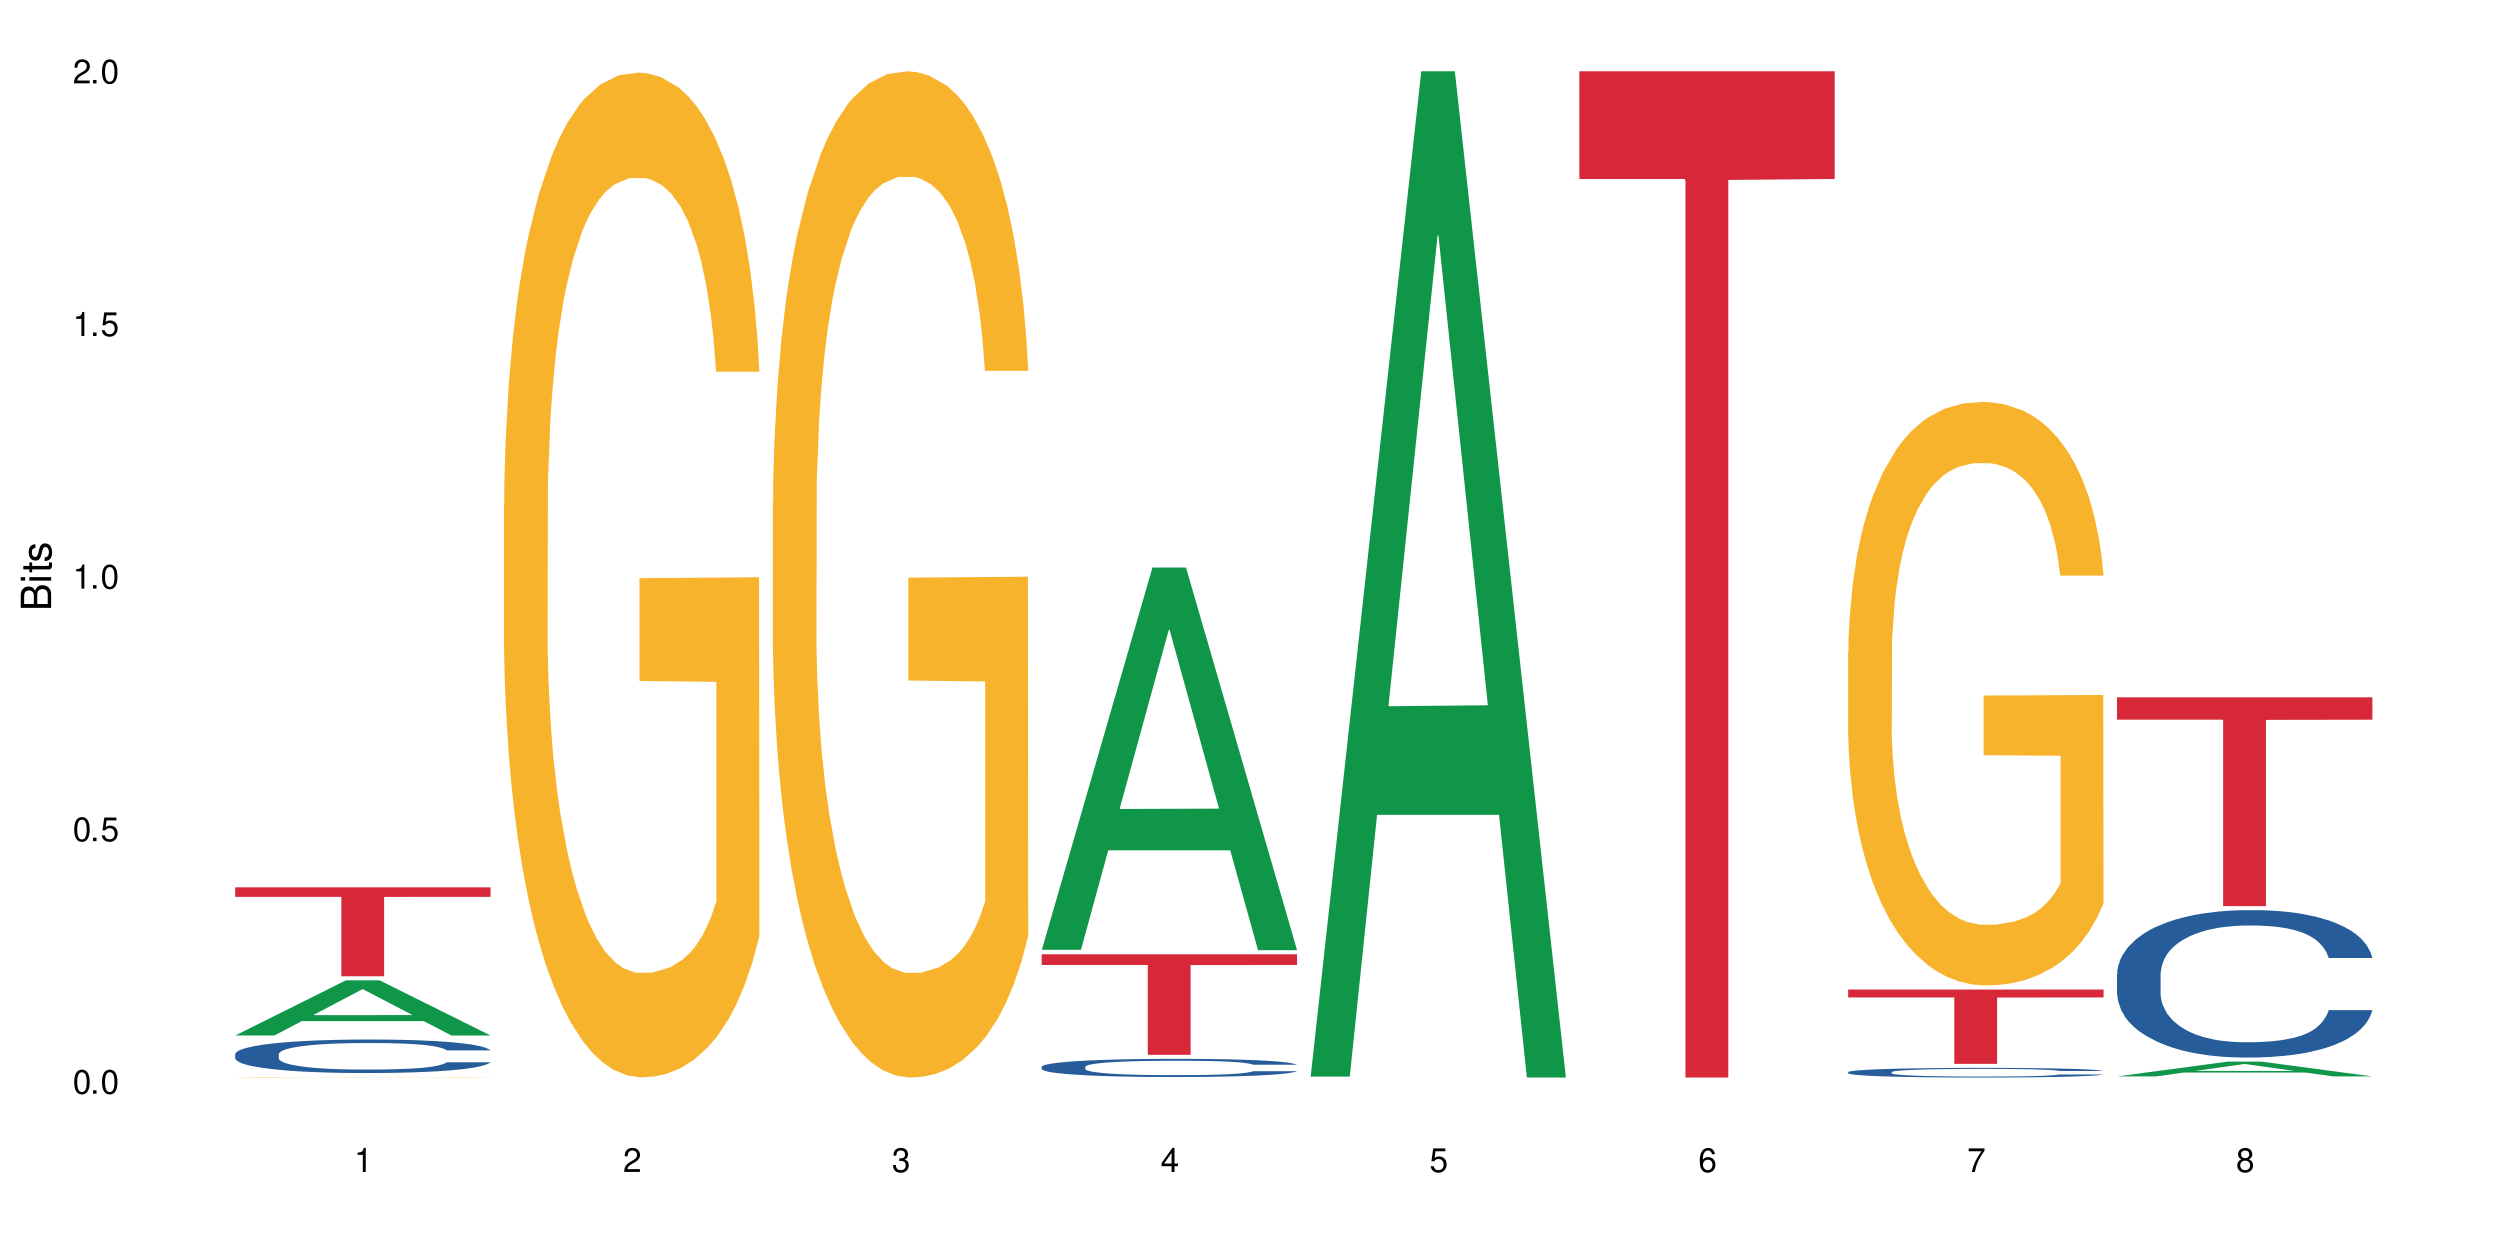 <?xml version="1.0" encoding="UTF-8"?>
<svg xmlns="http://www.w3.org/2000/svg" xmlns:xlink="http://www.w3.org/1999/xlink" width="720" height="360" viewBox="0 0 720 360">
<defs>
<g>
<g id="glyph-0-0">
</g>
<g id="glyph-0-1">
<path d="M 2.641 -6.938 C 2 -6.938 1.422 -6.656 1.078 -6.172 C 0.641 -5.562 0.406 -4.641 0.406 -3.359 C 0.406 -1.016 1.188 0.219 2.641 0.219 C 4.078 0.219 4.859 -1.016 4.859 -3.297 C 4.859 -4.641 4.656 -5.547 4.203 -6.172 C 3.844 -6.656 3.281 -6.938 2.641 -6.938 Z M 2.641 -6.188 C 3.547 -6.188 4 -5.25 4 -3.375 C 4 -1.406 3.562 -0.484 2.625 -0.484 C 1.734 -0.484 1.281 -1.438 1.281 -3.344 C 1.281 -5.25 1.734 -6.188 2.641 -6.188 Z M 2.641 -6.188 "/>
</g>
<g id="glyph-0-2">
<path d="M 1.828 -1 L 0.828 -1 L 0.828 0 L 1.828 0 Z M 1.828 -1 "/>
</g>
<g id="glyph-0-3">
<path d="M 4.562 -6.797 L 1.062 -6.797 L 0.547 -3.094 L 1.328 -3.094 C 1.719 -3.562 2.047 -3.734 2.578 -3.734 C 3.484 -3.734 4.062 -3.109 4.062 -2.094 C 4.062 -1.125 3.484 -0.531 2.578 -0.531 C 1.828 -0.531 1.375 -0.906 1.188 -1.672 L 0.328 -1.672 C 0.453 -1.109 0.547 -0.844 0.75 -0.594 C 1.125 -0.078 1.828 0.219 2.594 0.219 C 3.969 0.219 4.922 -0.781 4.922 -2.219 C 4.922 -3.562 4.031 -4.484 2.719 -4.484 C 2.25 -4.484 1.859 -4.359 1.469 -4.062 L 1.734 -5.969 L 4.562 -5.969 Z M 4.562 -6.797 "/>
</g>
<g id="glyph-0-4">
<path d="M 2.484 -4.938 L 2.484 0 L 3.328 0 L 3.328 -6.938 L 2.766 -6.938 C 2.469 -5.875 2.281 -5.734 0.984 -5.562 L 0.984 -4.938 Z M 2.484 -4.938 "/>
</g>
<g id="glyph-0-5">
<path d="M 4.859 -0.828 L 1.281 -0.828 C 1.359 -1.406 1.672 -1.781 2.5 -2.281 L 3.469 -2.828 C 4.406 -3.344 4.906 -4.062 4.906 -4.906 C 4.906 -5.484 4.672 -6.031 4.266 -6.406 C 3.859 -6.766 3.375 -6.938 2.719 -6.938 C 1.859 -6.938 1.219 -6.625 0.844 -6.031 C 0.609 -5.672 0.5 -5.234 0.484 -4.531 L 1.328 -4.531 C 1.359 -5.016 1.406 -5.281 1.531 -5.516 C 1.75 -5.938 2.188 -6.203 2.703 -6.203 C 3.469 -6.203 4.031 -5.641 4.031 -4.891 C 4.031 -4.344 3.719 -3.859 3.125 -3.516 L 2.234 -3 C 0.812 -2.172 0.406 -1.531 0.328 -0.016 L 4.859 -0.016 Z M 4.859 -0.828 "/>
</g>
<g id="glyph-0-6">
<path d="M 2.125 -3.188 L 2.578 -3.188 C 3.5 -3.188 3.984 -2.766 3.984 -1.922 C 3.984 -1.062 3.469 -0.531 2.594 -0.531 C 1.656 -0.531 1.203 -1 1.156 -2.016 L 0.312 -2.016 C 0.344 -1.453 0.438 -1.094 0.609 -0.781 C 0.953 -0.109 1.625 0.219 2.547 0.219 C 3.953 0.219 4.859 -0.625 4.859 -1.938 C 4.859 -2.828 4.516 -3.297 3.703 -3.594 C 4.344 -3.844 4.656 -4.328 4.656 -5.031 C 4.656 -6.219 3.875 -6.938 2.578 -6.938 C 1.203 -6.938 0.484 -6.172 0.453 -4.703 L 1.297 -4.703 C 1.312 -5.125 1.344 -5.359 1.453 -5.578 C 1.641 -5.969 2.062 -6.203 2.594 -6.203 C 3.344 -6.203 3.797 -5.75 3.797 -5 C 3.797 -4.516 3.609 -4.219 3.25 -4.047 C 3.016 -3.953 2.703 -3.922 2.125 -3.906 Z M 2.125 -3.188 "/>
</g>
<g id="glyph-0-7">
<path d="M 3.141 -1.672 L 3.141 0 L 3.984 0 L 3.984 -1.672 L 4.984 -1.672 L 4.984 -2.438 L 3.984 -2.438 L 3.984 -6.938 L 3.359 -6.938 L 0.266 -2.578 L 0.266 -1.672 Z M 3.141 -2.438 L 1 -2.438 L 3.141 -5.5 Z M 3.141 -2.438 "/>
</g>
<g id="glyph-0-8">
<path d="M 4.781 -5.125 C 4.609 -6.266 3.891 -6.938 2.844 -6.938 C 2.094 -6.938 1.422 -6.578 1.031 -5.953 C 0.594 -5.266 0.406 -4.422 0.406 -3.172 C 0.406 -2 0.578 -1.25 0.984 -0.641 C 1.359 -0.078 1.953 0.219 2.703 0.219 C 3.984 0.219 4.922 -0.75 4.922 -2.094 C 4.922 -3.375 4.062 -4.281 2.844 -4.281 C 2.172 -4.281 1.641 -4.031 1.281 -3.516 C 1.281 -5.234 1.828 -6.188 2.797 -6.188 C 3.391 -6.188 3.797 -5.797 3.938 -5.125 Z M 2.734 -3.531 C 3.547 -3.531 4.062 -2.953 4.062 -2.031 C 4.062 -1.156 3.484 -0.531 2.703 -0.531 C 1.922 -0.531 1.328 -1.188 1.328 -2.078 C 1.328 -2.938 1.906 -3.531 2.734 -3.531 Z M 2.734 -3.531 "/>
</g>
<g id="glyph-0-9">
<path d="M 4.984 -6.797 L 0.438 -6.797 L 0.438 -5.969 L 4.109 -5.969 C 2.5 -3.656 1.828 -2.234 1.328 0 L 2.219 0 C 2.594 -2.172 3.453 -4.047 4.984 -6.094 Z M 4.984 -6.797 "/>
</g>
<g id="glyph-0-10">
<path d="M 3.75 -3.656 C 4.469 -4.094 4.688 -4.438 4.688 -5.078 C 4.688 -6.172 3.844 -6.938 2.641 -6.938 C 1.438 -6.938 0.594 -6.172 0.594 -5.094 C 0.594 -4.438 0.812 -4.094 1.516 -3.656 C 0.734 -3.266 0.359 -2.703 0.359 -1.922 C 0.359 -0.656 1.281 0.219 2.641 0.219 C 3.984 0.219 4.922 -0.656 4.922 -1.922 C 4.922 -2.703 4.531 -3.266 3.75 -3.656 Z M 2.641 -6.188 C 3.359 -6.188 3.812 -5.75 3.812 -5.062 C 3.812 -4.406 3.344 -3.984 2.641 -3.984 C 1.922 -3.984 1.453 -4.406 1.453 -5.078 C 1.453 -5.75 1.922 -6.188 2.641 -6.188 Z M 2.641 -3.266 C 3.484 -3.266 4.062 -2.719 4.062 -1.906 C 4.062 -1.078 3.484 -0.531 2.625 -0.531 C 1.797 -0.531 1.219 -1.094 1.219 -1.906 C 1.219 -2.719 1.781 -3.266 2.641 -3.266 Z M 2.641 -3.266 "/>
</g>
<g id="glyph-1-0">
</g>
<g id="glyph-1-1">
<path d="M 0 -0.953 L 0 -4.891 C 0 -5.719 -0.234 -6.344 -0.734 -6.797 C -1.188 -7.234 -1.812 -7.469 -2.5 -7.469 C -3.547 -7.469 -4.188 -7 -4.625 -5.875 C -4.984 -6.688 -5.625 -7.094 -6.531 -7.094 C -7.172 -7.094 -7.734 -6.859 -8.141 -6.391 C -8.562 -5.922 -8.75 -5.344 -8.75 -4.5 L -8.75 -0.953 Z M -4.984 -2.062 L -7.766 -2.062 L -7.766 -4.219 C -7.766 -4.844 -7.688 -5.203 -7.453 -5.5 C -7.219 -5.812 -6.859 -5.969 -6.375 -5.969 C -5.891 -5.969 -5.531 -5.812 -5.297 -5.5 C -5.062 -5.203 -4.984 -4.844 -4.984 -4.219 Z M -0.984 -2.062 L -4 -2.062 L -4 -4.781 C -4 -5.766 -3.438 -6.359 -2.484 -6.359 C -1.547 -6.359 -0.984 -5.766 -0.984 -4.781 Z M -0.984 -2.062 "/>
</g>
<g id="glyph-1-2">
<path d="M -6.281 -1.797 L -6.281 -0.797 L 0 -0.797 L 0 -1.797 Z M -8.75 -1.797 L -8.75 -0.797 L -7.484 -0.797 L -7.484 -1.797 Z M -8.75 -1.797 "/>
</g>
<g id="glyph-1-3">
<path d="M -6.281 -3.047 L -6.281 -2.016 L -8.016 -2.016 L -8.016 -1.016 L -6.281 -1.016 L -6.281 -0.172 L -5.469 -0.172 L -5.469 -1.016 L -0.719 -1.016 C -0.078 -1.016 0.281 -1.453 0.281 -2.234 C 0.281 -2.5 0.25 -2.719 0.188 -3.047 L -0.641 -3.047 C -0.609 -2.906 -0.594 -2.766 -0.594 -2.562 C -0.594 -2.141 -0.719 -2.016 -1.156 -2.016 L -5.469 -2.016 L -5.469 -3.047 Z M -6.281 -3.047 "/>
</g>
<g id="glyph-1-4">
<path d="M -4.531 -5.25 C -5.766 -5.25 -6.469 -4.422 -6.469 -2.969 C -6.469 -1.516 -5.719 -0.562 -4.547 -0.562 C -3.562 -0.562 -3.094 -1.062 -2.734 -2.562 L -2.516 -3.484 C -2.344 -4.188 -2.094 -4.469 -1.641 -4.469 C -1.047 -4.469 -0.641 -3.875 -0.641 -3 C -0.641 -2.453 -0.797 -2 -1.062 -1.75 C -1.25 -1.594 -1.422 -1.531 -1.875 -1.469 L -1.875 -0.406 C -0.422 -0.453 0.281 -1.266 0.281 -2.922 C 0.281 -4.5 -0.5 -5.516 -1.719 -5.516 C -2.656 -5.516 -3.172 -4.984 -3.469 -3.734 L -3.703 -2.766 C -3.891 -1.953 -4.156 -1.609 -4.594 -1.609 C -5.188 -1.609 -5.547 -2.125 -5.547 -2.938 C -5.547 -3.75 -5.203 -4.172 -4.531 -4.203 Z M -4.531 -5.25 "/>
</g>
</g>
</defs>
<rect x="-72" y="-36" width="864" height="432" fill="rgb(100%, 100%, 100%)" fill-opacity="1"/>
<path fill-rule="nonzero" fill="rgb(6.275%, 58.824%, 28.235%)" fill-opacity="1" d="M 67.73 298.211 L 67.809 298.195 L 99.637 282.328 L 109.301 282.328 L 141.281 298.227 L 130.047 298.227 L 122.031 294.078 L 86.906 294.078 L 79.047 298.211 L 67.73 298.211 L 90.285 292.359 L 118.809 292.344 L 104.586 284.926 L 104.43 284.91 L 104.27 284.953 L 90.207 292.344 L 90.285 292.359 Z M 67.73 298.211 "/>
<path fill-rule="nonzero" fill="rgb(14.51%, 36.078%, 60%)" fill-opacity="1" d="M 67.73 303.586 L 67.82 303.578 L 67.82 303.367 L 68.09 303.031 L 68.719 302.609 L 69.344 302.316 L 70.961 301.797 L 73.203 301.297 L 75.535 300.906 L 77.238 300.68 L 78.766 300.5 L 82.262 300.176 L 84.504 300.008 L 86.926 299.859 L 89.887 299.707 L 92.039 299.621 L 96.883 299.48 L 100.469 299.418 L 103.25 299.391 L 109.262 299.391 L 112.848 299.426 L 115.449 299.469 L 118.32 299.539 L 120.742 299.621 L 124.957 299.812 L 128.727 300.062 L 130.43 300.203 L 133.121 300.477 L 135.184 300.738 L 136.617 300.969 L 138.234 301.297 L 139.668 301.691 L 140.746 302.141 L 141.281 302.52 L 128.727 302.52 L 128.098 302.168 L 127.379 301.895 L 126.035 301.531 L 124.688 301.277 L 122.805 301.023 L 121.102 300.855 L 118.77 300.688 L 116.707 300.582 L 114.555 300.5 L 112.488 300.449 L 108.543 300.395 L 103.969 300.395 L 102.266 300.414 L 98.766 300.484 L 96.883 300.547 L 94.191 300.668 L 92.309 300.785 L 90.066 300.961 L 88.539 301.109 L 86.656 301.34 L 85.312 301.543 L 83.785 301.832 L 82.891 302.055 L 82.082 302.301 L 81.363 302.59 L 80.828 302.898 L 80.469 303.227 L 80.289 303.543 L 80.289 304.91 L 80.469 305.227 L 80.918 305.598 L 82.082 306.133 L 83.785 306.602 L 85.762 306.973 L 87.645 307.238 L 88.719 307.359 L 90.156 307.5 L 92.398 307.676 L 95.629 307.855 L 97.512 307.926 L 100.383 307.996 L 103.34 308.031 L 107.289 308.031 L 110.785 307.996 L 113.117 307.949 L 115.539 307.879 L 118.859 307.73 L 120.922 307.59 L 122.715 307.422 L 124.062 307.254 L 124.957 307.113 L 126.305 306.84 L 127.379 306.539 L 128.188 306.23 L 128.727 305.934 L 141.281 305.934 L 140.746 306.285 L 139.938 306.629 L 139.129 306.883 L 137.875 307.191 L 136.441 307.465 L 134.375 307.773 L 132.672 307.977 L 130.43 308.199 L 128.367 308.363 L 126.125 308.516 L 122.805 308.691 L 120.652 308.777 L 118.32 308.859 L 115.539 308.93 L 112.043 308.992 L 108.273 309.027 L 104.777 309.035 L 101.008 309.016 L 98.227 308.98 L 94.551 308.902 L 89.977 308.742 L 86.656 308.578 L 84.055 308.41 L 81.812 308.234 L 79.301 307.996 L 76.074 307.605 L 74.098 307.309 L 72.754 307.059 L 71.23 306.715 L 70.152 306.406 L 68.898 305.914 L 68 305.289 L 67.73 304.805 Z M 67.73 303.586 "/>
<path fill-rule="nonzero" fill="rgb(96.863%, 70.196%, 16.863%)" fill-opacity="1" d="M 67.73 310.258 L 67.82 310.258 L 67.82 310.254 L 68.18 310.246 L 69.078 310.242 L 70.242 310.234 L 71.5 310.23 L 72.305 310.227 L 73.652 310.223 L 74.816 310.219 L 77.777 310.215 L 81.543 310.211 L 83.609 310.207 L 85.941 310.207 L 89.258 310.203 L 90.785 310.203 L 95.449 310.199 L 117.961 310.199 L 120.832 310.203 L 125.406 310.203 L 128.277 310.207 L 130.969 310.211 L 133.121 310.215 L 135.273 310.215 L 137.066 310.219 L 138.594 310.227 L 139.938 310.23 L 140.746 310.234 L 141.281 310.238 L 128.816 310.238 L 128.098 310.234 L 127.289 310.23 L 125.945 310.227 L 124.598 310.223 L 123.254 310.223 L 120.742 310.219 L 118.59 310.215 L 110.336 310.215 L 108.543 310.211 L 103.789 310.211 L 99.484 310.215 L 95.18 310.215 L 92.668 310.219 L 90.246 310.219 L 87.555 310.223 L 85.762 310.227 L 84.773 310.23 L 83.52 310.234 L 82.621 310.238 L 81.633 310.242 L 81.098 310.246 L 80.379 310.254 L 80.289 310.273 L 80.559 310.281 L 81.098 310.285 L 81.812 310.289 L 82.891 310.293 L 83.965 310.297 L 85.852 310.301 L 87.465 310.305 L 88.719 310.309 L 91.141 310.312 L 94.461 310.312 L 96.883 310.316 L 102.086 310.316 L 105.672 310.32 L 110.246 310.32 L 115.629 310.316 L 122.895 310.316 L 124.777 310.312 L 127.379 310.312 L 128.906 310.309 L 128.906 310.281 L 106.75 310.281 L 106.75 310.266 L 141.195 310.266 L 141.281 310.312 L 139.398 310.316 L 137.066 310.32 L 134.824 310.324 L 132.492 310.324 L 129.176 310.328 L 126.484 310.328 L 122.355 310.332 L 96.254 310.332 L 93.383 310.328 L 90.516 310.328 L 86.926 310.324 L 84.594 310.324 L 79.75 310.316 L 77.598 310.312 L 76.164 310.312 L 74.727 310.309 L 73.203 310.305 L 71.766 310.301 L 70.691 310.297 L 69.703 310.293 L 68.988 310.289 L 68.27 310.285 L 67.73 310.273 Z M 67.73 310.258 "/>
<path fill-rule="nonzero" fill="rgb(83.922%, 15.686%, 22.353%)" fill-opacity="1" d="M 67.73 255.547 L 141.281 255.547 L 141.281 258.289 L 110.629 258.312 L 110.629 281.164 L 98.297 281.164 L 98.297 258.336 L 98.117 258.289 L 67.73 258.289 Z M 67.73 255.547 "/>
<path fill-rule="nonzero" fill="rgb(96.863%, 70.196%, 16.863%)" fill-opacity="1" d="M 145.156 144.844 L 145.242 144.582 L 145.242 139.293 L 145.602 127.402 L 146.5 111.02 L 147.664 97.539 L 148.922 86.969 L 149.73 81.418 L 151.074 73.492 L 152.242 67.676 L 155.199 55.785 L 158.969 44.688 L 161.031 39.93 L 163.363 35.438 L 166.684 30.414 L 168.207 28.566 L 172.871 24.336 L 178.164 21.695 L 183.992 20.902 L 186.684 21.164 L 190.363 22.223 L 195.387 25.129 L 198.254 27.773 L 200.496 30.414 L 202.828 33.852 L 205.699 39.137 L 208.391 45.48 L 210.543 51.82 L 212.695 59.75 L 214.492 68.207 L 216.016 77.457 L 217.359 88.555 L 218.168 97.805 L 218.707 107.055 L 206.238 107.055 L 205.52 97.805 L 204.715 90.668 L 203.367 81.949 L 202.023 75.605 L 200.676 70.586 L 198.164 63.715 L 196.012 59.484 L 193.32 55.785 L 190.723 53.406 L 187.762 51.82 L 185.969 51.293 L 181.211 51.293 L 176.906 53.141 L 174.395 55.258 L 172.602 57.371 L 170.09 61.336 L 168.566 64.508 L 167.668 66.621 L 164.977 74.812 L 163.184 82.211 L 162.195 87.234 L 160.941 95.16 L 160.043 102.297 L 159.059 112.867 L 158.52 120.797 L 157.801 138.766 L 157.711 186.336 L 157.98 196.379 L 158.52 207.211 L 159.238 216.727 L 160.312 226.77 L 161.391 234.434 L 163.273 244.738 L 164.887 251.609 L 166.145 256.102 L 168.566 263.238 L 169.551 265.617 L 171.883 270.375 L 174.305 274.074 L 177.266 277.246 L 179.508 278.828 L 183.098 280.152 L 187.672 280.152 L 193.055 278.566 L 196.461 276.453 L 198.793 274.336 L 200.32 272.488 L 202.203 269.582 L 203.547 266.938 L 204.805 264.031 L 206.328 259.539 L 206.328 196.379 L 184.172 196.113 L 184.172 166.516 L 218.617 166.25 L 218.707 269.582 L 216.824 276.715 L 214.492 283.586 L 212.25 288.871 L 209.918 293.363 L 206.598 298.387 L 203.906 301.559 L 199.781 305.258 L 196.012 307.637 L 192.066 309.223 L 188.566 310.016 L 184.441 310.277 L 180.766 309.75 L 176.816 308.164 L 173.68 306.051 L 170.809 303.406 L 167.938 299.973 L 164.352 294.422 L 162.016 289.93 L 159.594 284.379 L 157.172 277.773 L 155.02 270.637 L 153.586 265.086 L 152.152 258.746 L 150.625 250.816 L 149.191 241.832 L 148.113 233.641 L 147.129 224.391 L 146.41 215.668 L 145.691 203.777 L 145.332 194.262 L 145.156 186.07 Z M 145.156 144.844 "/>
<path fill-rule="nonzero" fill="rgb(96.863%, 70.196%, 16.863%)" fill-opacity="1" d="M 222.578 144.652 L 222.668 144.387 L 222.668 139.094 L 223.027 127.184 L 223.922 110.777 L 225.09 97.277 L 226.344 86.691 L 227.152 81.133 L 228.496 73.195 L 229.664 67.371 L 232.625 55.461 L 236.391 44.348 L 238.453 39.582 L 240.785 35.082 L 244.105 30.055 L 245.629 28.203 L 250.293 23.965 L 255.586 21.32 L 261.418 20.527 L 264.109 20.789 L 267.785 21.848 L 272.809 24.762 L 275.68 27.406 L 277.922 30.055 L 280.254 33.496 L 283.125 38.789 L 285.816 45.141 L 287.969 51.492 L 290.121 59.43 L 291.914 67.902 L 293.438 77.164 L 294.785 88.281 L 295.59 97.543 L 296.129 106.805 L 283.66 106.805 L 282.945 97.543 L 282.137 90.398 L 280.793 81.664 L 279.445 75.312 L 278.102 70.281 L 275.59 63.402 L 273.438 59.168 L 270.746 55.461 L 268.145 53.078 L 265.184 51.492 L 263.391 50.961 L 258.637 50.961 L 254.332 52.816 L 251.82 54.934 L 250.023 57.051 L 247.512 61.02 L 245.988 64.195 L 245.094 66.312 L 242.402 74.516 L 240.605 81.93 L 239.621 86.957 L 238.363 94.898 L 237.469 102.043 L 236.48 112.629 L 235.941 120.57 L 235.227 138.566 L 235.137 186.207 L 235.406 196.262 L 235.941 207.113 L 236.66 216.641 L 237.738 226.699 L 238.812 234.375 L 240.695 244.695 L 242.312 251.578 L 243.566 256.078 L 245.988 263.223 L 246.977 265.605 L 249.309 270.367 L 251.73 274.074 L 254.691 277.25 L 256.934 278.836 L 260.52 280.16 L 265.094 280.16 L 270.477 278.574 L 273.887 276.457 L 276.219 274.34 L 277.742 272.484 L 279.625 269.574 L 280.973 266.926 L 282.227 264.016 L 283.75 259.516 L 283.75 196.262 L 261.598 195.996 L 261.598 166.355 L 296.039 166.09 L 296.129 269.574 L 294.246 276.719 L 291.914 283.602 L 289.672 288.895 L 287.34 293.395 L 284.02 298.422 L 281.328 301.598 L 277.203 305.305 L 273.438 307.688 L 269.488 309.273 L 265.992 310.066 L 261.867 310.332 L 258.188 309.805 L 254.242 308.215 L 251.102 306.098 L 248.23 303.453 L 245.359 300.012 L 241.773 294.453 L 239.441 289.953 L 237.02 284.395 L 234.598 277.777 L 232.445 270.633 L 231.008 265.074 L 229.574 258.723 L 228.051 250.781 L 226.613 241.785 L 225.539 233.578 L 224.551 224.316 L 223.832 215.582 L 223.117 203.672 L 222.758 194.145 L 222.578 185.941 Z M 222.578 144.652 "/>
<path fill-rule="nonzero" fill="rgb(6.275%, 58.824%, 28.235%)" fill-opacity="1" d="M 300 273.551 L 300.078 273.449 L 331.906 163.441 L 341.57 163.441 L 373.555 273.656 L 362.316 273.656 L 354.301 244.887 L 319.176 244.887 L 311.316 273.551 L 300 273.551 L 322.555 232.984 L 351.078 232.883 L 336.855 181.449 L 336.699 181.344 L 336.543 181.656 L 322.477 232.883 L 322.555 232.984 Z M 300 273.551 "/>
<path fill-rule="nonzero" fill="rgb(14.51%, 36.078%, 60%)" fill-opacity="1" d="M 300 307.227 L 300.09 307.223 L 300.09 307.105 L 300.359 306.926 L 300.988 306.695 L 301.617 306.539 L 303.23 306.254 L 305.473 305.984 L 307.805 305.773 L 309.508 305.648 L 311.035 305.551 L 314.531 305.375 L 316.773 305.285 L 319.195 305.203 L 322.156 305.121 L 324.309 305.074 L 329.152 304.996 L 332.742 304.965 L 335.52 304.949 L 341.531 304.949 L 345.117 304.969 L 347.719 304.992 L 350.59 305.031 L 353.012 305.074 L 357.227 305.18 L 360.996 305.312 L 362.699 305.391 L 365.391 305.539 L 367.453 305.68 L 368.891 305.805 L 370.504 305.984 L 371.938 306.199 L 373.016 306.441 L 373.555 306.648 L 360.996 306.648 L 360.367 306.457 L 359.648 306.309 L 358.305 306.113 L 356.961 305.973 L 355.074 305.836 L 353.371 305.742 L 351.039 305.652 L 348.977 305.594 L 346.824 305.551 L 344.762 305.523 L 340.812 305.496 L 336.238 305.496 L 334.535 305.504 L 331.035 305.543 L 329.152 305.578 L 326.461 305.645 L 324.578 305.707 L 322.336 305.801 L 320.812 305.883 L 318.926 306.008 L 317.582 306.117 L 316.059 306.273 L 315.16 306.395 L 314.352 306.527 L 313.637 306.688 L 313.098 306.852 L 312.738 307.031 L 312.559 307.203 L 312.559 307.941 L 312.738 308.113 L 313.188 308.316 L 314.352 308.609 L 316.059 308.859 L 318.031 309.062 L 319.914 309.207 L 320.992 309.273 L 322.426 309.348 L 324.668 309.445 L 327.898 309.539 L 329.781 309.578 L 332.652 309.617 L 335.609 309.637 L 339.559 309.637 L 343.055 309.617 L 345.387 309.594 L 347.809 309.555 L 351.129 309.473 L 353.191 309.398 L 354.984 309.305 L 356.332 309.215 L 357.227 309.137 L 358.574 308.988 L 359.648 308.828 L 360.457 308.66 L 360.996 308.496 L 373.555 308.496 L 373.016 308.688 L 372.207 308.875 L 371.402 309.016 L 370.145 309.18 L 368.711 309.328 L 366.645 309.496 L 364.941 309.605 L 362.699 309.727 L 360.637 309.816 L 358.395 309.898 L 355.074 309.996 L 352.922 310.043 L 350.59 310.086 L 347.809 310.125 L 344.312 310.156 L 340.543 310.176 L 337.047 310.18 L 333.277 310.172 L 330.5 310.152 L 326.82 310.109 L 322.246 310.023 L 318.926 309.934 L 316.324 309.84 L 314.082 309.746 L 311.57 309.617 L 308.344 309.406 L 306.371 309.242 L 305.023 309.109 L 303.5 308.922 L 302.422 308.758 L 301.168 308.488 L 300.27 308.148 L 300 307.887 Z M 300 307.227 "/>
<path fill-rule="nonzero" fill="rgb(83.922%, 15.686%, 22.353%)" fill-opacity="1" d="M 300 274.82 L 373.555 274.82 L 373.555 277.918 L 342.898 277.945 L 342.898 303.785 L 330.566 303.785 L 330.566 277.973 L 330.387 277.918 L 300 277.918 Z M 300 274.82 "/>
<path fill-rule="nonzero" fill="rgb(6.275%, 58.824%, 28.235%)" fill-opacity="1" d="M 377.426 310.059 L 377.504 309.789 L 409.328 20.527 L 418.992 20.527 L 450.977 310.332 L 439.738 310.332 L 431.723 234.684 L 396.598 234.684 L 388.738 310.059 L 377.426 310.059 L 399.977 203.391 L 428.504 203.117 L 414.277 67.875 L 414.121 67.602 L 413.965 68.418 L 399.898 203.117 L 399.977 203.391 Z M 377.426 310.059 "/>
<path fill-rule="nonzero" fill="rgb(83.922%, 15.686%, 22.353%)" fill-opacity="1" d="M 454.848 20.527 L 528.398 20.527 L 528.398 51.547 L 497.746 51.82 L 497.746 310.332 L 485.414 310.332 L 485.414 52.094 L 485.234 51.547 L 454.848 51.547 Z M 454.848 20.527 "/>
<path fill-rule="nonzero" fill="rgb(14.51%, 36.078%, 60%)" fill-opacity="1" d="M 532.27 308.762 L 532.359 308.758 L 532.359 308.699 L 532.629 308.602 L 533.258 308.48 L 533.887 308.395 L 535.5 308.246 L 537.742 308.102 L 540.074 307.988 L 541.777 307.922 L 543.305 307.871 L 546.801 307.777 L 549.043 307.73 L 551.465 307.688 L 554.426 307.645 L 556.578 307.617 L 561.422 307.578 L 565.012 307.559 L 567.793 307.551 L 573.801 307.551 L 577.391 307.562 L 579.992 307.574 L 582.859 307.594 L 585.281 307.617 L 589.5 307.672 L 593.266 307.746 L 594.969 307.785 L 597.66 307.863 L 599.723 307.941 L 601.16 308.008 L 602.773 308.102 L 604.207 308.215 L 605.285 308.344 L 605.824 308.453 L 593.266 308.453 L 592.637 308.352 L 591.922 308.273 L 590.574 308.168 L 589.23 308.094 L 587.344 308.023 L 585.641 307.973 L 583.309 307.926 L 581.246 307.895 L 579.094 307.871 L 577.031 307.855 L 573.082 307.84 L 568.508 307.84 L 566.805 307.848 L 563.305 307.867 L 561.422 307.883 L 558.73 307.922 L 556.848 307.953 L 554.605 308.004 L 553.082 308.047 L 551.199 308.113 L 549.852 308.172 L 548.328 308.254 L 547.43 308.32 L 546.621 308.391 L 545.906 308.473 L 545.367 308.562 L 545.008 308.656 L 544.828 308.75 L 544.828 309.145 L 545.008 309.234 L 545.457 309.34 L 546.621 309.496 L 548.328 309.633 L 550.301 309.738 L 552.184 309.812 L 553.262 309.848 L 554.695 309.891 L 556.938 309.941 L 560.168 309.992 L 562.051 310.012 L 564.922 310.031 L 567.883 310.043 L 571.828 310.043 L 575.324 310.031 L 577.656 310.02 L 580.078 310 L 583.398 309.957 L 585.461 309.914 L 587.254 309.867 L 588.602 309.82 L 589.5 309.777 L 590.844 309.699 L 591.922 309.613 L 592.727 309.523 L 593.266 309.438 L 605.824 309.438 L 605.285 309.539 L 604.477 309.637 L 603.672 309.711 L 602.414 309.801 L 600.98 309.879 L 598.918 309.969 L 597.211 310.027 L 594.969 310.09 L 592.906 310.141 L 590.664 310.184 L 587.344 310.234 L 585.191 310.258 L 582.859 310.281 L 580.078 310.301 L 576.582 310.32 L 572.816 310.328 L 569.316 310.332 L 565.551 310.328 L 562.77 310.316 L 559.09 310.293 L 554.516 310.25 L 551.199 310.199 L 548.598 310.152 L 546.355 310.102 L 543.844 310.031 L 540.613 309.922 L 538.641 309.836 L 537.293 309.762 L 535.77 309.664 L 534.691 309.574 L 533.438 309.434 L 532.539 309.254 L 532.27 309.113 Z M 532.27 308.762 "/>
<path fill-rule="nonzero" fill="rgb(96.863%, 70.196%, 16.863%)" fill-opacity="1" d="M 532.27 187.727 L 532.359 187.574 L 532.359 184.504 L 532.719 177.598 L 533.617 168.082 L 534.781 160.254 L 536.039 154.113 L 536.844 150.891 L 538.191 146.285 L 539.355 142.91 L 542.316 136.004 L 546.086 129.555 L 548.148 126.793 L 550.48 124.184 L 553.797 121.27 L 555.324 120.191 L 559.988 117.738 L 565.281 116.203 L 571.109 115.742 L 573.801 115.895 L 577.48 116.508 L 582.5 118.199 L 585.371 119.734 L 587.613 121.27 L 589.945 123.262 L 592.816 126.332 L 595.508 130.016 L 597.66 133.699 L 599.812 138.305 L 601.609 143.215 L 603.133 148.59 L 604.477 155.035 L 605.285 160.406 L 605.824 165.777 L 593.355 165.777 L 592.637 160.406 L 591.832 156.262 L 590.484 151.199 L 589.141 147.516 L 587.793 144.598 L 585.281 140.605 L 583.129 138.152 L 580.438 136.004 L 577.836 134.621 L 574.879 133.699 L 573.082 133.395 L 568.328 133.395 L 564.023 134.469 L 561.512 135.695 L 559.719 136.922 L 557.207 139.227 L 555.684 141.066 L 554.785 142.297 L 552.094 147.055 L 550.301 151.352 L 549.312 154.266 L 548.059 158.871 L 547.16 163.016 L 546.176 169.156 L 545.637 173.762 L 544.918 184.199 L 544.828 211.824 L 545.098 217.656 L 545.637 223.949 L 546.355 229.477 L 547.43 235.309 L 548.508 239.762 L 550.391 245.746 L 552.004 249.738 L 553.262 252.348 L 555.684 256.492 L 556.668 257.871 L 559 260.637 L 561.422 262.785 L 564.383 264.625 L 566.625 265.547 L 570.215 266.312 L 574.789 266.312 L 580.168 265.395 L 583.578 264.164 L 585.91 262.938 L 587.434 261.863 L 589.32 260.176 L 590.664 258.641 L 591.922 256.949 L 593.445 254.34 L 593.445 217.656 L 571.289 217.504 L 571.289 200.312 L 605.734 200.16 L 605.824 260.176 L 603.941 264.32 L 601.609 268.309 L 599.363 271.379 L 597.031 273.988 L 593.715 276.906 L 591.023 278.746 L 586.898 280.895 L 583.129 282.277 L 579.184 283.199 L 575.684 283.656 L 571.559 283.812 L 567.883 283.504 L 563.934 282.582 L 560.797 281.355 L 557.926 279.82 L 555.055 277.824 L 551.465 274.602 L 549.133 271.992 L 546.711 268.77 L 544.289 264.934 L 542.137 260.789 L 540.703 257.566 L 539.266 253.883 L 537.742 249.277 L 536.309 244.059 L 535.23 239.301 L 534.246 233.93 L 533.527 228.863 L 532.809 221.957 L 532.449 216.43 L 532.27 211.672 Z M 532.27 187.727 "/>
<path fill-rule="nonzero" fill="rgb(83.922%, 15.686%, 22.353%)" fill-opacity="1" d="M 532.27 284.977 L 605.824 284.977 L 605.824 287.266 L 575.168 287.289 L 575.168 306.387 L 562.836 306.387 L 562.836 287.309 L 562.656 287.266 L 532.27 287.266 Z M 532.27 284.977 "/>
<path fill-rule="nonzero" fill="rgb(6.275%, 58.824%, 28.235%)" fill-opacity="1" d="M 609.695 310.004 L 609.773 310 L 641.598 305.746 L 651.266 305.746 L 683.246 310.008 L 672.008 310.008 L 663.996 308.898 L 628.867 308.898 L 621.012 310.004 L 609.695 310.004 L 632.246 308.438 L 660.773 308.434 L 646.551 306.445 L 646.391 306.441 L 646.234 306.453 L 632.168 308.434 L 632.246 308.438 Z M 609.695 310.004 "/>
<path fill-rule="nonzero" fill="rgb(14.51%, 36.078%, 60%)" fill-opacity="1" d="M 609.695 280.605 L 609.785 280.566 L 609.785 279.637 L 610.055 278.16 L 610.68 276.301 L 611.309 275.02 L 612.922 272.73 L 615.164 270.52 L 617.5 268.812 L 619.203 267.801 L 620.727 267.027 L 624.227 265.59 L 626.469 264.852 L 628.891 264.195 L 631.852 263.535 L 634.004 263.145 L 638.848 262.527 L 642.434 262.254 L 645.215 262.137 L 651.223 262.137 L 654.812 262.293 L 657.414 262.488 L 660.285 262.797 L 662.707 263.145 L 666.922 264 L 670.688 265.086 L 672.395 265.707 L 675.086 266.91 L 677.148 268.074 L 678.582 269.082 L 680.195 270.52 L 681.633 272.266 L 682.707 274.242 L 683.246 275.91 L 670.688 275.91 L 670.062 274.359 L 669.344 273.156 L 667.996 271.566 L 666.652 270.441 L 664.77 269.316 L 663.066 268.578 L 660.734 267.84 L 658.668 267.375 L 656.516 267.027 L 654.453 266.793 L 650.508 266.562 L 645.934 266.562 L 644.227 266.637 L 640.73 266.949 L 638.848 267.219 L 636.156 267.762 L 634.273 268.27 L 632.027 269.043 L 630.504 269.703 L 628.621 270.711 L 627.273 271.605 L 625.75 272.887 L 624.852 273.855 L 624.047 274.941 L 623.328 276.223 L 622.789 277.578 L 622.43 279.016 L 622.254 280.41 L 622.254 286.426 L 622.43 287.824 L 622.879 289.453 L 624.047 291.82 L 625.75 293.875 L 627.723 295.504 L 629.605 296.668 L 630.684 297.211 L 632.117 297.832 L 634.363 298.609 L 637.59 299.383 L 639.473 299.695 L 642.344 300.004 L 645.305 300.16 L 649.25 300.16 L 652.75 300.004 L 655.082 299.812 L 657.504 299.5 L 660.82 298.84 L 662.887 298.219 L 664.68 297.484 L 666.023 296.746 L 666.922 296.125 L 668.266 294.922 L 669.344 293.602 L 670.152 292.246 L 670.688 290.926 L 683.246 290.926 L 682.707 292.477 L 681.902 293.992 L 681.094 295.117 L 679.84 296.473 L 678.402 297.676 L 676.34 299.035 L 674.637 299.926 L 672.395 300.898 L 670.332 301.633 L 668.086 302.293 L 664.77 303.07 L 662.617 303.457 L 660.285 303.809 L 657.504 304.117 L 654.004 304.391 L 650.238 304.543 L 646.738 304.582 L 642.973 304.504 L 640.191 304.352 L 636.516 304 L 631.941 303.305 L 628.621 302.566 L 626.02 301.828 L 623.777 301.051 L 621.266 300.004 L 618.035 298.297 L 616.062 296.98 L 614.719 295.891 L 613.191 294.379 L 612.117 293.02 L 610.859 290.848 L 609.965 288.094 L 609.695 285.961 Z M 609.695 280.605 "/>
<path fill-rule="nonzero" fill="rgb(83.922%, 15.686%, 22.353%)" fill-opacity="1" d="M 609.695 200.832 L 683.246 200.832 L 683.246 207.27 L 652.594 207.324 L 652.594 260.973 L 640.258 260.973 L 640.258 207.383 L 640.082 207.27 L 609.695 207.27 Z M 609.695 200.832 "/>
<g fill="rgb(0%, 0%, 0%)" fill-opacity="1">
<use xlink:href="#glyph-0-1" x="20.965" y="314.993"/>
<use xlink:href="#glyph-0-2" x="25.965" y="314.993"/>
<use xlink:href="#glyph-0-1" x="28.965" y="314.993"/>
</g>
<g fill="rgb(0%, 0%, 0%)" fill-opacity="1">
<use xlink:href="#glyph-0-1" x="20.965" y="242.251"/>
<use xlink:href="#glyph-0-2" x="25.965" y="242.251"/>
<use xlink:href="#glyph-0-3" x="28.965" y="242.251"/>
</g>
<g fill="rgb(0%, 0%, 0%)" fill-opacity="1">
<use xlink:href="#glyph-0-4" x="20.965" y="169.509"/>
<use xlink:href="#glyph-0-2" x="25.965" y="169.509"/>
<use xlink:href="#glyph-0-1" x="28.965" y="169.509"/>
</g>
<g fill="rgb(0%, 0%, 0%)" fill-opacity="1">
<use xlink:href="#glyph-0-4" x="20.965" y="96.767"/>
<use xlink:href="#glyph-0-2" x="25.965" y="96.767"/>
<use xlink:href="#glyph-0-3" x="28.965" y="96.767"/>
</g>
<g fill="rgb(0%, 0%, 0%)" fill-opacity="1">
<use xlink:href="#glyph-0-5" x="20.965" y="24.024"/>
<use xlink:href="#glyph-0-2" x="25.965" y="24.024"/>
<use xlink:href="#glyph-0-1" x="28.965" y="24.024"/>
</g>
<g fill="rgb(0%, 0%, 0%)" fill-opacity="1">
<use xlink:href="#glyph-0-4" x="102.008" y="337.532"/>
</g>
<g fill="rgb(0%, 0%, 0%)" fill-opacity="1">
<use xlink:href="#glyph-0-5" x="179.43" y="337.532"/>
</g>
<g fill="rgb(0%, 0%, 0%)" fill-opacity="1">
<use xlink:href="#glyph-0-6" x="256.855" y="337.532"/>
</g>
<g fill="rgb(0%, 0%, 0%)" fill-opacity="1">
<use xlink:href="#glyph-0-7" x="334.277" y="337.532"/>
</g>
<g fill="rgb(0%, 0%, 0%)" fill-opacity="1">
<use xlink:href="#glyph-0-3" x="411.699" y="337.532"/>
</g>
<g fill="rgb(0%, 0%, 0%)" fill-opacity="1">
<use xlink:href="#glyph-0-8" x="489.125" y="337.532"/>
</g>
<g fill="rgb(0%, 0%, 0%)" fill-opacity="1">
<use xlink:href="#glyph-0-9" x="566.547" y="337.532"/>
</g>
<g fill="rgb(0%, 0%, 0%)" fill-opacity="1">
<use xlink:href="#glyph-0-10" x="643.969" y="337.532"/>
</g>
<g fill="rgb(0%, 0%, 0%)" fill-opacity="1">
<use xlink:href="#glyph-1-1" x="14.725" y="176.012"/>
<use xlink:href="#glyph-1-2" x="14.725" y="168.012"/>
<use xlink:href="#glyph-1-3" x="14.725" y="165.012"/>
<use xlink:href="#glyph-1-4" x="14.725" y="162.012"/>
</g>
</svg>
